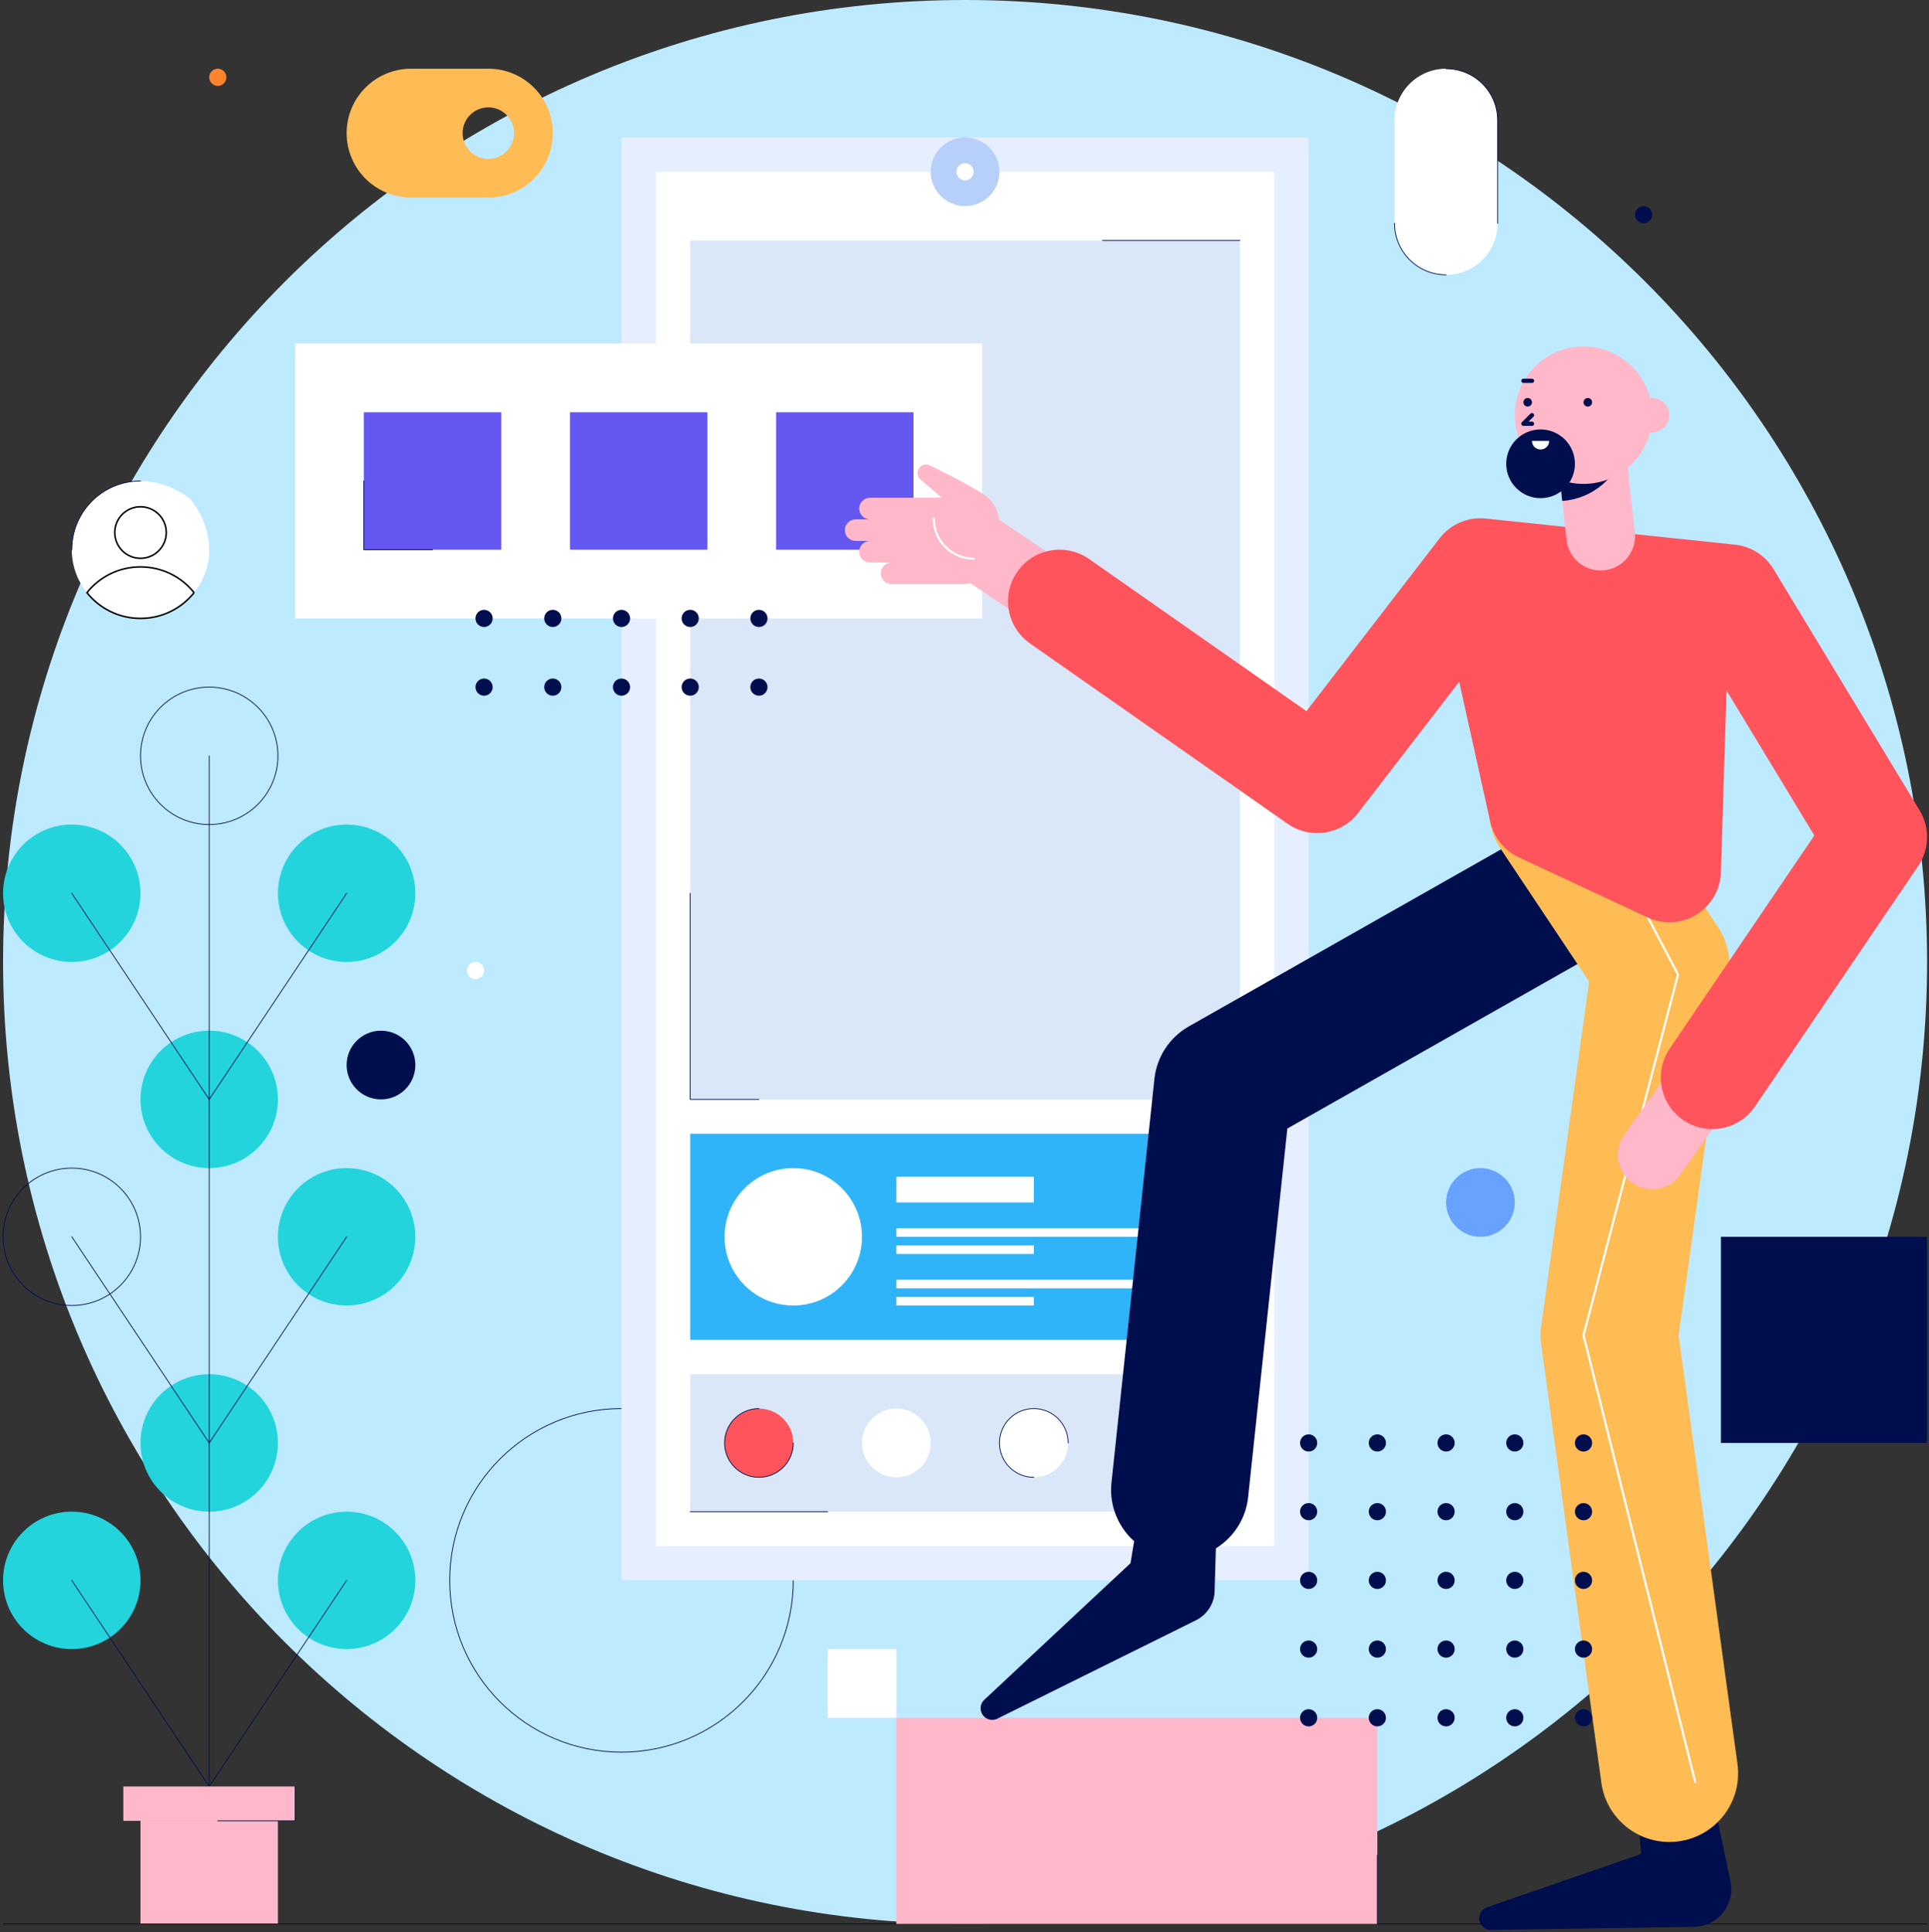 <svg fill="none" height="630" viewBox="0 0 629 630" width="629" xmlns="http://www.w3.org/2000/svg"><rect x="0" y="0" width="629" height="630" fill="#333333" stroke="none"/><g clip-rule="evenodd" fill-rule="evenodd"><path d="m628.375 313.688c0 173.245-140.442 313.687-313.687 313.687-173.246 0-313.688-140.442-313.688-313.687 0-173.246 140.442-313.688 313.688-313.688 173.245 0 313.687 140.442 313.687 313.688z" fill="#beeaff"/><path d="m45.812 515.344c0 12.374-10.032 22.406-22.406 22.406-12.374 0-22.406-10.032-22.406-22.406s10.032-22.406 22.406-22.406c12.374 0 22.406 10.032 22.406 22.406z" fill="#23d4dd"/><path d="m135.438 515.344c0 12.374-10.033 22.406-22.407 22.406s-22.406-10.032-22.406-22.406 10.032-22.406 22.406-22.406 22.407 10.032 22.407 22.406z" fill="#23d4dd"/><path d="m90.625 470.531c0 12.374-10.032 22.407-22.406 22.407-12.374 0-22.406-10.033-22.406-22.407s10.032-22.406 22.406-22.406c12.374 0 22.406 10.032 22.406 22.406z" fill="#23d4dd"/></g><path d="m113.031 515.344-44.812 67.218v-112.031" stroke="#000e4d" stroke-linecap="round" stroke-linejoin="round" stroke-width=".25"/><path d="m23.406 515.344 44.813 67.218" stroke="#000e4d" stroke-linecap="round" stroke-linejoin="round" stroke-width=".25"/><path d="m45.812 403.312c0 12.374-10.032 22.407-22.406 22.407-12.374 0-22.406-10.033-22.406-22.407 0-12.373 10.032-22.406 22.406-22.406 12.374 0 22.406 10.033 22.406 22.406z" style="fill-rule:evenodd;clip-rule:evenodd;stroke:#000e4d;stroke-width:.25;stroke-linecap:round;stroke-linejoin:round"/><path clip-rule="evenodd" d="m135.438 403.312c0 12.374-10.033 22.407-22.407 22.407s-22.406-10.033-22.406-22.407c0-12.373 10.032-22.406 22.406-22.406s22.407 10.033 22.407 22.406z" fill="#23d4dd" fill-rule="evenodd"/><path clip-rule="evenodd" d="m90.625 358.5c0 12.374-10.032 22.406-22.406 22.406-12.374 0-22.406-10.032-22.406-22.406s10.032-22.406 22.406-22.406c12.374 0 22.406 10.032 22.406 22.406z" fill="#23d4dd" fill-rule="evenodd"/><path d="m113.031 403.312-44.812 67.219v-112.031" stroke="#000e4d" stroke-linecap="round" stroke-linejoin="round" stroke-width=".25"/><path d="m23.406 403.312 44.813 67.219" stroke="#000e4d" stroke-linecap="round" stroke-linejoin="round" stroke-width=".25"/><path clip-rule="evenodd" d="m45.812 291.281c0 12.374-10.032 22.407-22.406 22.407-12.374 0-22.406-10.033-22.406-22.407s10.032-22.406 22.406-22.406c12.374 0 22.406 10.032 22.406 22.406z" fill="#23d4dd" fill-rule="evenodd"/><path clip-rule="evenodd" d="m135.438 291.281c0 12.374-10.033 22.407-22.407 22.407s-22.406-10.033-22.406-22.407 10.032-22.406 22.406-22.406 22.407 10.032 22.407 22.406z" fill="#23d4dd" fill-rule="evenodd"/><path d="m90.625 246.469c0 12.374-10.032 22.406-22.406 22.406-12.374 0-22.406-10.032-22.406-22.406s10.032-22.407 22.406-22.407c12.374 0 22.406 10.033 22.406 22.407z" style="fill-rule:evenodd;clip-rule:evenodd;stroke:#000e4d;stroke-width:.25;stroke-linecap:round;stroke-linejoin:round"/><path d="m113.031 291.281-44.812 67.219v-112.031" stroke="#000e4d" stroke-linecap="round" stroke-linejoin="round" stroke-width=".25"/><path d="m23.406 291.281 44.813 67.219" stroke="#000e4d" stroke-linecap="round" stroke-linejoin="round" stroke-width=".25"/><path clip-rule="evenodd" d="m40.211 593.766h56.016v-11.204h-56.016z" fill="#feb8ca" fill-rule="evenodd"/><path clip-rule="evenodd" d="m45.812 627.375h44.812v-33.609h-44.812z" fill="#feb8ca" fill-rule="evenodd"/><path d="m96.227 582.562v11.204h-25.207" stroke="#000e4d" stroke-linecap="round" stroke-linejoin="round" stroke-width=".25"/><path d="m1 627.375h627.375" stroke="#000e4d" stroke-linecap="round" stroke-linejoin="round" stroke-width=".25"/><path clip-rule="evenodd" d="m292.281 627.375h156.844v-67.219h-156.844z" fill="#feb8ca" fill-rule="evenodd"/><path d="m449.125 604.969v22.406" stroke="#000e4d" stroke-linecap="round" stroke-linejoin="round" stroke-width=".25"/><g clip-rule="evenodd" fill-rule="evenodd"><path d="m493.938 392.109c0 6.187-5.017 11.203-11.204 11.203s-11.203-5.016-11.203-11.203 5.016-11.203 11.203-11.203 11.204 5.016 11.204 11.203z" fill="#66a2fe"/><path d="m258.672 515.344c0 30.937-25.078 56.015-56.016 56.015-30.937 0-56.015-25.078-56.015-56.015 0-30.938 25.078-56.016 56.015-56.016 30.938 0 56.016 25.078 56.016 56.016z" stroke="#000e4d" stroke-linecap="round" stroke-linejoin="round" stroke-width=".25"/><path d="m73.82 25.207c0 1.546-1.255 2.801-2.801 2.801-1.546 0-2.801-1.255-2.801-2.801 0-1.546 1.255-2.801 2.801-2.801 1.546 0 2.801 1.255 2.801 2.801z" fill="#fe852d"/><path d="m157.844 316.488c0 1.546-1.255 2.801-2.801 2.801s-2.801-1.255-2.801-2.801 1.255-2.8 2.801-2.8 2.801 1.254 2.801 2.8z" fill="#fff"/><path d="m538.75 70.019c0 1.546-1.255 2.801-2.801 2.801s-2.801-1.255-2.801-2.801c0-1.546 1.255-2.801 2.801-2.801s2.801 1.255 2.801 2.801z" fill="#000e4d"/><path d="m561.156 470.531h67.219v-67.219h-67.219z" fill="#000e4d"/><path d="m269.875 560.156h22.406v-22.406h-22.406z" fill="#fff"/><path d="m135.438 347.297c0 6.187-5.017 11.203-11.204 11.203s-11.203-5.016-11.203-11.203 5.016-11.203 11.203-11.203 11.204 5.016 11.204 11.203z" fill="#000e4d"/><path d="m202.656 515.344h224.063v-470.531h-224.063z" fill="#e6efff"/><path d="m213.859 504.141h201.657v-448.125h-201.657z" fill="#fff"/><path d="m325.891 56.016c0 6.187-5.017 11.203-11.203 11.203-6.187 0-11.204-5.016-11.204-11.203 0-6.187 5.017-11.203 11.204-11.203 6.186 0 11.203 5.016 11.203 11.203z" fill="#b7d0f9"/><path d="m317.488 56.016c0 1.546-1.254 2.801-2.8 2.801-1.547 0-2.801-1.255-2.801-2.801 0-1.546 1.254-2.801 2.801-2.801 1.546 0 2.8 1.255 2.8 2.801z" fill="#feffff"/><path d="m225.062 436.922h179.25v-67.219h-179.25z" fill="#2fb4f9"/><g fill="#fff"><path d="m292.281 392.109h44.813v-8.402h-44.813z"/><path d="m292.281 403.312h100.828v-2.8h-100.828z"/><path d="m292.281 408.914h44.813v-2.801h-44.813z"/><path d="m292.281 420.117h100.828v-2.801h-100.828z"/><path d="m292.281 425.719h44.813v-2.801h-44.813z"/><path d="m281.078 403.312c0 12.374-10.032 22.407-22.406 22.407s-22.406-10.033-22.406-22.407c0-12.373 10.032-22.406 22.406-22.406s22.406 10.033 22.406 22.406z"/></g><path d="m225.062 492.938h179.25v-44.813h-179.25z" fill="#d9e7f9"/><path d="m258.672 470.531c0 6.187-5.016 11.203-11.203 11.203s-11.203-5.016-11.203-11.203 5.016-11.203 11.203-11.203 11.203 5.016 11.203 11.203z" fill="#ff545c"/><path d="m303.484 470.531c0 6.187-5.016 11.203-11.203 11.203s-11.203-5.016-11.203-11.203 5.016-11.203 11.203-11.203 11.203 5.016 11.203 11.203z" fill="#fff"/></g><path d="m258.672 470.531c0 6.187-5.016 11.203-11.203 11.203s-11.203-5.016-11.203-11.203 5.016-11.203 11.203-11.203" stroke="#000e4d" stroke-linecap="round" stroke-linejoin="round" stroke-width=".25"/><path clip-rule="evenodd" d="m348.297 470.531c0 6.187-5.016 11.203-11.203 11.203s-11.203-5.016-11.203-11.203 5.016-11.203 11.203-11.203 11.203 5.016 11.203 11.203z" fill="#fff" fill-rule="evenodd"/><path d="m337.094 481.734c-6.187 0-11.203-5.016-11.203-11.203s5.016-11.203 11.203-11.203 11.203 5.016 11.203 11.203" stroke="#000e4d" stroke-linecap="round" stroke-linejoin="round" stroke-width=".25"/><path clip-rule="evenodd" d="m393.109 470.531c0 6.187-5.016 11.203-11.203 11.203s-11.203-5.016-11.203-11.203 5.016-11.203 11.203-11.203 11.203 5.016 11.203 11.203z" fill="#fff" fill-rule="evenodd"/><path clip-rule="evenodd" d="m225.062 358.5h179.25v-280.078h-179.25z" fill="#d9e7f9" fill-rule="evenodd"/><path d="m225.062 291.281v67.219h22.407" stroke="#000e4d" stroke-linecap="round" stroke-linejoin="round" stroke-width=".25"/><path d="m359.5 78.422h44.812" stroke="#000e4d" stroke-linecap="round" stroke-linejoin="round" stroke-width=".25"/><path d="m225.062 492.938h44.813" stroke="#000e4d" stroke-linecap="round" stroke-linejoin="round" stroke-width=".25"/><path clip-rule="evenodd" d="m96.227 201.656h224.062v-89.625h-224.062z" fill="#fff" fill-rule="evenodd"/><path clip-rule="evenodd" d="m118.633 179.25h44.812v-44.812h-44.812z" fill="#6458f0" fill-rule="evenodd"/><path clip-rule="evenodd" d="m185.852 179.25h44.812v-44.812h-44.812z" fill="#6458f0" fill-rule="evenodd"/><path clip-rule="evenodd" d="m253.07 179.25h44.813v-44.812h-44.813z" fill="#6458f0" fill-rule="evenodd"/><path d="m118.633 156.844v22.406h22.406" stroke="#000e4d" stroke-linecap="round" stroke-linejoin="round" stroke-width=".25"/><path clip-rule="evenodd" d="m471.531 89.625c-9.279 0-16.804-7.526-16.804-16.805v-33.609c0-9.279 7.525-16.805 16.804-16.805s16.805 7.526 16.805 16.805v33.609c0 9.279-7.526 16.805-16.805 16.805z" fill="#fff" fill-rule="evenodd"/><path d="m471.531 89.625c-9.279 0-16.804-7.526-16.804-16.805" stroke="#000e4d" stroke-linecap="round" stroke-linejoin="round" stroke-width=".25"/><path d="m471.531 22.406c9.279 0 16.805 7.526 16.805 16.805v33.609" stroke="#000e4d" stroke-linecap="round" stroke-linejoin="round" stroke-width=".25"/><g clip-rule="evenodd" fill-rule="evenodd"><g fill="#000e4d"><path d="m160.645 201.656c0 1.546-1.255 2.801-2.801 2.801s-2.801-1.255-2.801-2.801 1.255-2.801 2.801-2.801 2.801 1.255 2.801 2.801z"/><path d="m183.051 201.656c0 1.546-1.255 2.801-2.801 2.801s-2.801-1.255-2.801-2.801 1.255-2.801 2.801-2.801 2.801 1.255 2.801 2.801z"/><path d="m205.457 201.656c0 1.546-1.255 2.801-2.801 2.801s-2.801-1.255-2.801-2.801 1.255-2.801 2.801-2.801 2.801 1.255 2.801 2.801z"/><path d="m227.863 201.656c0 1.546-1.254 2.801-2.801 2.801-1.546 0-2.8-1.255-2.8-2.801s1.254-2.801 2.8-2.801c1.547 0 2.801 1.255 2.801 2.801z"/><path d="m250.27 201.656c0 1.546-1.255 2.801-2.801 2.801s-2.801-1.255-2.801-2.801 1.255-2.801 2.801-2.801 2.801 1.255 2.801 2.801z"/><path d="m160.645 224.062c0 1.547-1.255 2.801-2.801 2.801s-2.801-1.254-2.801-2.801c0-1.546 1.255-2.8 2.801-2.8s2.801 1.254 2.801 2.8z"/><path d="m183.051 224.062c0 1.547-1.255 2.801-2.801 2.801s-2.801-1.254-2.801-2.801c0-1.546 1.255-2.8 2.801-2.8s2.801 1.254 2.801 2.8z"/><path d="m205.457 224.062c0 1.547-1.255 2.801-2.801 2.801s-2.801-1.254-2.801-2.801c0-1.546 1.255-2.8 2.801-2.8s2.801 1.254 2.801 2.8z"/><path d="m227.863 224.062c0 1.547-1.254 2.801-2.801 2.801-1.546 0-2.8-1.254-2.8-2.801 0-1.546 1.254-2.8 2.8-2.8 1.547 0 2.801 1.254 2.801 2.8z"/><path d="m250.27 224.062c0 1.547-1.255 2.801-2.801 2.801s-2.801-1.254-2.801-2.801c0-1.546 1.255-2.8 2.801-2.8s2.801 1.254 2.801 2.8z"/><path d="m554.77 628.075c-.756.168-1.597.252-2.353.252l-66.238 1.009c-2.101.028-3.837-1.653-3.865-3.753-.028-1.681 1.064-3.137 2.576-3.641l50.19-17.365-4.646-70.216c-.311-4.649 3.19-8.654 7.839-8.962 4.229-.28 7.954 2.632 8.795 6.665l16.975 80.299.249 1.092c1.401 6.666-2.856 13.22-9.522 14.62z"/><path d="m398.683 430.62-2.604 87.384-.028.925c-.112 4.145-2.577 7.674-6.05 9.41l-64.782 32.097c-1.877.953-4.145.168-5.07-1.708-.784-1.541-.392-3.333.813-4.453l47.669-44.533 13.304-80.746c.756-4.594 5.097-7.703 9.688-6.946 4.201.7 7.172 4.425 7.06 8.57z"/><path d="m384.734 508.231c-.792 0-1.59-.042-2.397-.126-12.307-1.311-21.219-12.346-19.911-24.653l14.004-131.636c.765-7.184 4.946-13.559 11.228-17.119l128.836-73.05c10.769-6.103 24.443-2.324 30.543 8.439 6.103 10.763 2.325 24.44-8.439 30.543l-118.823 67.372-12.788 120.193c-1.221 11.5-10.943 20.037-22.253 20.037z"/></g><path d="m544.322 600.658c-11.021 0-20.627-8.136-22.17-19.362l-19.606-142.84c-.277-2.036-.277-4.1.008-6.136l15.629-112.23-28.885-43.328c-6.864-10.296-4.083-24.207 6.215-31.072 10.296-6.862 24.205-4.081 31.072 6.215l33.61 50.414c3.041 4.562 4.304 10.085 3.548 15.519l-16.379 117.594 19.185 139.77c1.684 12.262-6.892 23.563-19.151 25.246-1.034.143-2.062.21-3.076.21z" fill="#ffbb54"/><path d="m552.754 581.4c-.157 0-.3-.106-.339-.266l-36.41-145.64c-.014-.056-.014-.115 0-.174l30.775-117.501-27.947-53.095c-.089-.17-.022-.383.149-.473s.384-.022.473.148l28.008 53.215c.039.076.05.166.028.252l-30.786 117.544 36.388 145.556c.047.188-.068.376-.255.423-.028.009-.056.011-.084.011z" fill="#fff"/><path d="m485.535 188.6 16.805 75.733 42.012 19.606 2.498-81.013z" fill="#ff545c"/><path d="m516.951 252.608 11.391 5.313 1.288-41.762-21.902-5.117zm27.4 48.137c-2.42 0-4.845-.524-7.105-1.577l-42.012-19.605c-4.731-2.21-8.167-6.493-9.299-11.59l-16.804-75.733c-1.252-5.638.481-11.525 4.587-15.589 4.109-4.061 10.013-5.728 15.64-4.414l61.317 14.323c7.792 1.823 13.22 8.884 12.971 16.883l-2.499 81.015c-.173 5.647-3.176 10.831-7.987 13.791-2.689 1.656-5.745 2.496-8.809 2.496z" fill="#ff545c"/><path d="m538.741 387.797c-2.227 0-4.473-.661-6.431-2.039-5.064-3.557-6.285-10.545-2.728-15.606l72.82-103.629c3.56-5.061 10.548-6.279 15.609-2.725 5.064 3.557 6.282 10.545 2.725 15.606l-72.82 103.629c-2.179 3.103-5.652 4.764-9.175 4.764z" fill="#feb8ca"/><path d="m423.909 260.474c-2.16 0-4.339-.622-6.263-1.921l-103.629-70.02c-5.125-3.464-6.475-10.43-3.011-15.555 3.465-5.129 10.43-6.473 15.556-3.011l103.629 70.019c5.125 3.465 6.475 10.43 3.011 15.556-2.165 3.204-5.697 4.932-9.293 4.932z" fill="#feb8ca"/><path d="m558.34 368.192c-3.249 0-6.531-.938-9.422-2.902-7.676-5.209-9.679-15.659-4.467-23.342l47.163-69.501-37.71-62.289-63.586-6.666-47.488 61.634c-5.481 7.117-15.591 8.66-22.949 3.512l-84.024-58.816c-7.601-5.322-9.452-15.802-4.128-23.404 5.322-7.601 15.802-9.45 23.403-4.131l70.871 49.61 43.418-56.354c3.563-4.621 9.259-7.067 15.065-6.456l81.223 8.514c5.229.547 9.901 3.513 12.623 8.011l47.614 78.648c3.402 5.619 3.218 12.705-.471 18.141l-53.215 78.422c-3.249 4.789-8.537 7.369-13.92 7.369z" fill="#ff545c"/><path d="m521.932 186.026c-5.636 0-10.489-4.24-11.122-9.973l-2.801-25.319c-.681-6.151 3.753-11.688 9.903-12.369 6.143-.683 11.688 3.753 12.366 9.904l2.801 25.322c.683 6.148-3.751 11.685-9.901 12.365-.42.048-.835.07-1.246.07z" fill="#feb8ca"/><path d="m507.997 150.623 1.401 12.715c10.026-.644 18.261-7.87 20.417-17.421-1.624-4.957-6.526-8.29-11.903-7.674-6.162.7-10.587 6.218-9.915 12.38z" fill="#000e4d"/><path d="m493.938 135.385c0 12.374 10.032 22.407 22.406 22.407s22.406-10.033 22.406-22.407-10.032-22.406-22.406-22.406-22.406 10.032-22.406 22.406z" fill="#feb8ca"/><path d="m513.543 151.242c0 6.187-5.016 11.203-11.203 11.203s-11.203-5.016-11.203-11.203 5.016-11.203 11.203-11.203 11.203 5.016 11.203 11.203z" fill="#000e4d"/><path d="m533.148 135.385c0 3.092 2.51 5.602 5.602 5.602s5.602-2.51 5.602-5.602c0-3.095-2.51-5.601-5.602-5.601s-5.602 2.506-5.602 5.601z" fill="#feb8ca"/><path d="m499.539 138.886h-2.801c-.283 0-.538-.171-.647-.431-.109-.263-.047-.563.151-.765l2.801-2.801c.275-.271.717-.271.992 0 .271.275.271.717 0 .992l-1.605 1.605h1.109c.386 0 .7.313.7.7 0 .386-.314.7-.7.7z" fill="#000e4d"/><path d="m499.539 143.788c0 1.546 1.255 2.8 2.801 2.8s2.801-1.254 2.801-2.8z" fill="#feffff"/><path d="m516.344 131.184c0 .773.627 1.4 1.4 1.4s1.401-.627 1.401-1.4-.628-1.4-1.401-1.4-1.4.627-1.4 1.4z" fill="#000e4d"/><path d="m496.738 131.184c0 .773.628 1.4 1.401 1.4s1.4-.627 1.4-1.4-.627-1.4-1.4-1.4-1.401.627-1.401 1.4z" fill="#000e4d"/><path d="m499.539 124.882h-2.801c-.386 0-.7-.313-.7-.7 0-.386.314-.7.7-.7h2.801c.387 0 .7.314.7.7 0 .387-.313.7-.7.7z" fill="#000e4d"/><path d="m290.721 190.453h23.439c6.49 0 11.73-5.24 11.73-11.713v-7.825c0-4.008-2.058-7.753-5.433-9.898-6.367-4.044-16.847-9.038-16.847-9.038-1.266-.899-3.025-.58-3.904.703-.737 1.036-.667 2.445.159 3.411l7.263 6.226h-23.44c-1.935 0-3.518 1.583-3.518 3.515 0 1.952 1.583 3.518 3.518 3.518h-4.694c-1.935 0-3.518 1.583-3.518 3.515 0 1.952 1.583 3.518 3.518 3.518h4.694c-1.935 0-3.518 1.582-3.518 3.518 0 1.952 1.583 3.515 3.518 3.515h7.033c-1.933 0-3.515 1.585-3.515 3.517 0 1.953 1.582 3.518 3.515 3.518z" fill="#feb8ca"/><path d="m317.487 182.513c.193 0 .35-.157.35-.35s-.157-.35-.35-.35c-6.985 0-12.665-5.683-12.665-12.665 0-.194-.157-.351-.35-.351-.194 0-.35.157-.35.351 0 7.368 5.996 13.365 13.365 13.365z" fill="#fff"/><g fill="#000e4d"><path d="m429.52 470.531c0 1.546-1.255 2.801-2.801 2.801s-2.801-1.255-2.801-2.801 1.255-2.801 2.801-2.801 2.801 1.255 2.801 2.801z"/><path d="m451.926 470.531c0 1.546-1.255 2.801-2.801 2.801s-2.801-1.255-2.801-2.801 1.255-2.801 2.801-2.801 2.801 1.255 2.801 2.801z"/><path d="m474.332 470.531c0 1.546-1.255 2.801-2.801 2.801s-2.801-1.255-2.801-2.801 1.255-2.801 2.801-2.801 2.801 1.255 2.801 2.801z"/><path d="m496.738 470.531c0 1.546-1.254 2.801-2.8 2.801-1.547 0-2.801-1.255-2.801-2.801s1.254-2.801 2.801-2.801c1.546 0 2.8 1.255 2.8 2.801z"/><path d="m519.145 470.531c0 1.546-1.255 2.801-2.801 2.801s-2.801-1.255-2.801-2.801 1.255-2.801 2.801-2.801 2.801 1.255 2.801 2.801z"/><path d="m429.52 492.938c0 1.546-1.255 2.8-2.801 2.8s-2.801-1.254-2.801-2.8c0-1.547 1.255-2.801 2.801-2.801s2.801 1.254 2.801 2.801z"/><path d="m451.926 492.938c0 1.546-1.255 2.8-2.801 2.8s-2.801-1.254-2.801-2.8c0-1.547 1.255-2.801 2.801-2.801s2.801 1.254 2.801 2.801z"/><path d="m474.332 492.938c0 1.546-1.255 2.8-2.801 2.8s-2.801-1.254-2.801-2.8c0-1.547 1.255-2.801 2.801-2.801s2.801 1.254 2.801 2.801z"/><path d="m496.738 492.938c0 1.546-1.254 2.8-2.8 2.8-1.547 0-2.801-1.254-2.801-2.8 0-1.547 1.254-2.801 2.801-2.801 1.546 0 2.8 1.254 2.8 2.801z"/><path d="m519.145 492.938c0 1.546-1.255 2.8-2.801 2.8s-2.801-1.254-2.801-2.8c0-1.547 1.255-2.801 2.801-2.801s2.801 1.254 2.801 2.801z"/><path d="m429.52 515.344c0 1.546-1.255 2.801-2.801 2.801s-2.801-1.255-2.801-2.801 1.255-2.801 2.801-2.801 2.801 1.255 2.801 2.801z"/><path d="m451.926 515.344c0 1.546-1.255 2.801-2.801 2.801s-2.801-1.255-2.801-2.801 1.255-2.801 2.801-2.801 2.801 1.255 2.801 2.801z"/><path d="m474.332 515.344c0 1.546-1.255 2.801-2.801 2.801s-2.801-1.255-2.801-2.801 1.255-2.801 2.801-2.801 2.801 1.255 2.801 2.801z"/><path d="m496.738 515.344c0 1.546-1.254 2.801-2.8 2.801-1.547 0-2.801-1.255-2.801-2.801s1.254-2.801 2.801-2.801c1.546 0 2.8 1.255 2.8 2.801z"/><path d="m519.145 515.344c0 1.546-1.255 2.801-2.801 2.801s-2.801-1.255-2.801-2.801 1.255-2.801 2.801-2.801 2.801 1.255 2.801 2.801z"/><path d="m429.52 537.75c0 1.546-1.255 2.801-2.801 2.801s-2.801-1.255-2.801-2.801 1.255-2.801 2.801-2.801 2.801 1.255 2.801 2.801z"/><path d="m451.926 537.75c0 1.546-1.255 2.801-2.801 2.801s-2.801-1.255-2.801-2.801 1.255-2.801 2.801-2.801 2.801 1.255 2.801 2.801z"/><path d="m474.332 537.75c0 1.546-1.255 2.801-2.801 2.801s-2.801-1.255-2.801-2.801 1.255-2.801 2.801-2.801 2.801 1.255 2.801 2.801z"/><path d="m496.738 537.75c0 1.546-1.254 2.801-2.8 2.801-1.547 0-2.801-1.255-2.801-2.801s1.254-2.801 2.801-2.801c1.546 0 2.8 1.255 2.8 2.801z"/><path d="m429.52 560.156c0 1.546-1.255 2.801-2.801 2.801s-2.801-1.255-2.801-2.801 1.255-2.801 2.801-2.801 2.801 1.255 2.801 2.801z"/><path d="m451.926 560.156c0 1.546-1.255 2.801-2.801 2.801s-2.801-1.255-2.801-2.801 1.255-2.801 2.801-2.801 2.801 1.255 2.801 2.801z"/><path d="m474.332 560.156c0 1.546-1.255 2.801-2.801 2.801s-2.801-1.255-2.801-2.801 1.255-2.801 2.801-2.801 2.801 1.255 2.801 2.801z"/><path d="m496.738 560.156c0 1.546-1.254 2.801-2.8 2.801-1.547 0-2.801-1.255-2.801-2.801s1.254-2.801 2.801-2.801c1.546 0 2.8 1.255 2.8 2.801z"/><path d="m519.145 560.156c0 1.546-1.255 2.801-2.801 2.801s-2.801-1.255-2.801-2.801 1.255-2.801 2.801-2.801 2.801 1.255 2.801 2.801z"/><path d="m519.145 537.75c0 1.546-1.255 2.801-2.801 2.801s-2.801-1.255-2.801-2.801 1.255-2.801 2.801-2.801 2.801 1.255 2.801 2.801z"/></g><path d="m63.29 193.254c-4.089 5.125-10.391 8.402-17.477 8.402s-13.388-3.277-17.477-8.402c-3.081-3.837-4.929-8.711-4.929-14.004 0-17.553 20.157-30.375 38.598-16.595 8.685 11.055 7.461 22.908 1.286 30.599z" fill="#fff"/></g><path d="m63.29 193.254c-4.089 5.125-10.391 8.402-17.477 8.402s-13.388-3.277-17.477-8.402c4.089-5.126 10.391-8.402 17.477-8.402s13.388 3.276 17.477 8.402" stroke="#000" stroke-width=".5"/><path d="m54.215 173.648c0 4.641-3.761 8.403-8.402 8.403s-8.402-3.762-8.402-8.403c0-4.64 3.761-8.402 8.402-8.402s8.402 3.762 8.402 8.402" stroke="#000" stroke-width=".5"/><path d="m23.406 179.25c0-12.374 10.032-22.406 22.406-22.406" stroke="#000e4d" stroke-linecap="round" stroke-linejoin="round" stroke-width=".25"/><path clip-rule="evenodd" d="m159.232 35.01c-4.635 0-8.391 3.759-8.391 8.402s3.756 8.402 8.391 8.402c4.638 0 8.402-3.759 8.402-8.402s-3.764-8.402-8.402-8.402zm.028 29.408h-25.238c-11.598 0-20.992-9.411-20.992-21.006s9.4-21.006 20.992-21.006h25.238c11.595 0 20.989 9.411 20.989 21.006s-9.397 21.006-20.989 21.006z" fill="#ffbb54" fill-rule="evenodd"/></svg>
